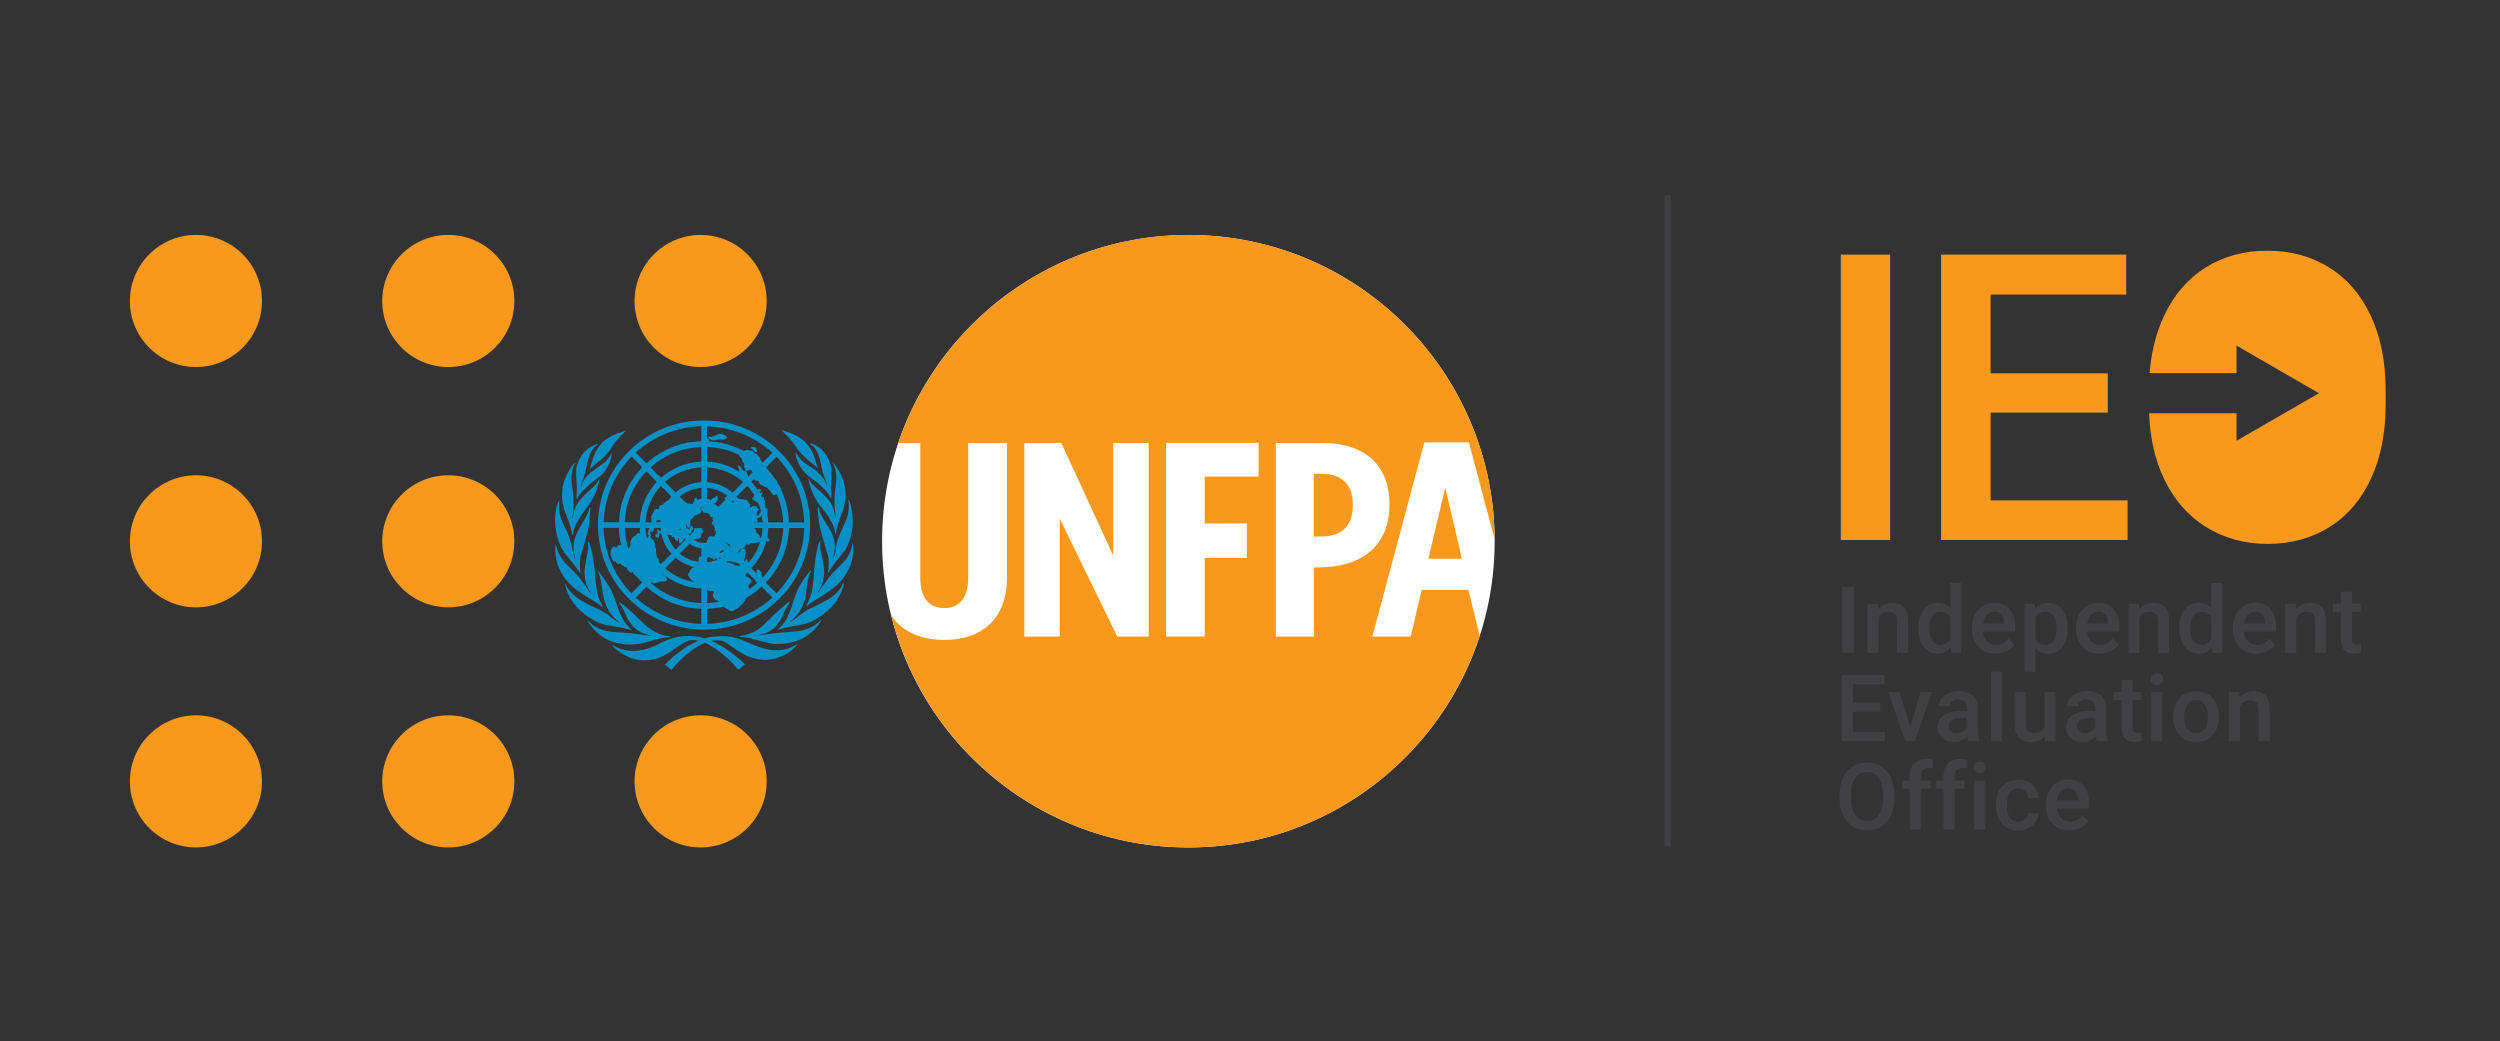 <?xml version="1.0" encoding="UTF-8"?>
<svg id="Layer_1" xmlns="http://www.w3.org/2000/svg" version="1.1" viewBox="0 0 396.08 165">
  <rect x="0" y="0" width="396.08" height="165" fill="#333333" stroke="none"/>
  <!-- Generator: Adobe Illustrator 29.0.1, SVG Export Plug-In . SVG Version: 2.1.0 Build 192)  -->
  <defs>
    <style>
      .st0 {
        fill: #fff;
      }

      .st1 {
        fill: #0590c7;
      }

      .st2 {
        fill: #f8991d;
      }

      .st3 {
        fill: none;
        stroke: #414042;
        stroke-miterlimit: 10;
      }

      .st4 {
        fill: #414042;
      }
    </style>
  </defs>
  <g>
    <g>
      <path class="st1" d="M114.64,87.19c-.19-.1-.34.07-.34.07l-.27.21s-.08.11-.01.17c.06.06.21-.07.21-.07l.26-.16.18-.08s.17-.06-.02-.14ZM121.72,83.65c0,.47-.07.93-.16,1.39.07.15.36.35.39.52.02.17-.28.39-.38.23-.05-.07-.1-.11-.14-.13-.43,1.65-1.26,3.15-2.4,4.36l.82.82c.03-.08.03-.16.03-.24-.05-.29.04-.37.1-.37s.43,0,.54.36c.04.12.06-.01.13.22-.04.12.04.36.04.36,0,0,.05.09.08.21.02.06,0,.13-.03.24,1.99-2.11,3.24-4.89,3.35-7.96h-2.37ZM118.68,93.37c.48-.33.93-.68,1.36-1.07l-.07-.07c-.09.02-.18,0-.22-.04-.05-.07-.08-.16-.11-.28l-1.24-1.23c-.11.14-.26.26-.26.26v.31c.77.37.95.7.95.86-.02.17-.56.63-.56.77,0,.15.21.26.2.41,0,.04-.02.07-.03.09ZM112.02,93.42v2.13c.65-.02,1.27-.1,1.88-.21-.35-.29-.49-.29-.58-.33-.12-.08-.24-.29-.37-.63-.13-.34.24-.36.15-.61-.09-.25-.86-.16-.86-.16,0,0,.11.14-.22-.19ZM111.11,93.24c-2.38-.11-4.55-1-6.23-2.44.08.1.18.19.29.27.47.41.53.66.5.87-.03.23-1.08.2-1.08.2h-.02c-.36.19-.91.3-1.13.26-.13-.03-.19-.11-.27-.18l-.1.1c2.13,1.93,4.94,3.12,8.04,3.22v-2.31ZM101.43,84.52c-.04-.29-.07-.57-.08-.87h-2.36c.05,1.15.24,2.27.59,3.32,0,0,.01,0,.02-.01.09-.05.02-.1.05-.23.04-.12.16.02.2-.08.04-.09-.04-.13-.04-.22s.12-.12.13-.2c.02-.08-.05.06-.08-.14-.02-.2.1-.42.1-.45,0-.02.08-.19.19-.4.1-.22.5-.33.63-.47.03-.03.11-.28.36-.32.11,0,.21.02.29.08ZM101.35,82.74c.1-2.47,1.12-4.71,2.71-6.4l-1.65-1.66c-2.04,2.11-3.32,4.94-3.43,8.06h2.36ZM104.71,75.71c1.71-1.52,3.94-2.47,6.4-2.57v-2.32c-3.11.1-5.92,1.31-8.05,3.23l1.65,1.66ZM112.02,73.13c1.91.09,3.67.69,5.17,1.67-.08-.12-.14-.27-.16-.31-.05-.08.12-.14.12-.14-.27-.37-.33-.53-.23-.61.09-.08.36.14.5.37.14.24.33.47.45.48.12.02.37.01.43.24.06.22.14.27.21.58.01.05.02.09.04.14l.69-.69c-.07-.15-.17-.32-.38-.43l-.5.17s-.18.08-.24-.03c-.06-.12-.06-.36-.06-.36,0,0-.2-.12-.2-.22s.11-.43.03-.54c-.07-.12-.22-.22-.22-.22,0,0-.08-.4-.16-.59-.07-.17-.48-.52-.48-.52,0,0,0-.04,0-.08-1.53-.74-3.22-1.17-5.01-1.24v2.32ZM119.08,76.41c.06.08.12.14.19.21.17.21.36.42.51.65.08.11.17.23.25.35.07-.02.15-.11.23-.14.16-.1.24,0,.29.2.06.19-.29.17-.18.36.04.06.32-.01.36,0,.03.03.08.16-.03.27-.08.08-.15.11-.16.19.04.07.07.12.1.18.13.06.36-.06.36.15,0,.24.19.41.22.62.01.14-.04.22-.11.33.1.25.18.51.24.78.07-.05.15-.07.23-.06v.04s.03.24.01.34c-.01.08-.04.27-.05.4.01.13.04.24.05.37.04.15.07.33.1.51h-.02c.02.2.03.39.03.6h2.37c-.07-1.58-.4-3.06-1-4.43-.04,0-.08-.01-.13-.01,0,0-.19.14-.34.14-.14,0-.22-.2-.22-.2,0,0-.66-.88-.77-.95,0,0-.11-.12-.38-.15-.27-.03-.23-.15-.23-.15,0,0-.31-.14-.55-.23l-.2-.38s.02-.13-.02-.19c-.03-.04-.48-.06-.48-.06,0,0-.2-.11-.31-.21l-.39.4s.01.06,0,.09ZM128.34,83.19c0,9.15-7.52,16.56-16.79,16.56s-16.81-7.41-16.81-16.56,7.53-16.58,16.81-16.58,16.79,7.42,16.79,16.58ZM111.58,80.38h-.03c-.21,0-.42.02-.61.07.05.03.1.05.07.14-.05.13.11.49.11.49-.23.42-1.05.56-1.05.56-.14.11-.08.28-.25.38-.18.11-.25.17-.35.31-.08.13-.06.25-.11.4-.05.16.07.24.03.35-.04.09-.09.43-.16.53-.07.09-.21-.04-.29-.07-.09-.02-.14-.48-.19-.54-.01-.02-.02-.02-.04,0,0,.06,0,.13,0,.2,0,.2.02.39.06.57.12-.04.1-.08.13-.08.28-.02.1.18.22.18.14,0,.22-.05.23-.31,0-.26.24-.28.32-.26.08,0,0,.19.04.25.04.04.13,0,.13.16s-.29.34-.34.58c-.04.24-.11.29-.21.31-.15.03-.11-.27-.2-.14-.06.1.19.4.19.4.16-.14.22-.25.27-.36.06-.12.17-.11.3-.18.13-.08.14-.47.13-.55-.02-.1.14-.07.77-.1.65-.04.59.17.55.33-.04.19.09-.03.09.16s-.24.37-.31.54c-.05.17.1.19.02.26-.07.08-.12.18-.12.18-.33.39-.36.15-.56.23-.21.09-.44.06-.44.06-.05,0-.08.02-.13.04.47.35,1.06.55,1.7.55.14,0,.28-.01.42-.03.07-.32.18-.85.43-.98.27-.16.56.07.7,0,.14-.06.19-.2.22-.29.04-.09.13-.35.07-.52-.07-.18-.2-.11-.23-.23-.04-.13.23-.13.09-.3-.22-.28-.17-.47-.24-.54-.08-.06-.14.02-.22-.11-.09-.12.04-.2.06-.33,0-.14.22-.16.19-.27-.02-.11-.14-.02-.17-.16-.02-.13.09-.35.09-.35,0,0-.33.01-.37-.1-.03-.13-.24-.41-.48-.53-.24-.11-.61-.03-.61-.03-.06-.19-.33-.38-.33-.38-.22-.29-.09-.25.03-.39.12-.12.35.02.39-.02.01-.02,0-.04,0-.05ZM121.33,74.07c.53.55,1.01,1.16,1.44,1.79.12.11.32.31.37.46.01.07.01.11.03.15.04.06.08.13.11.2,0,0,.04.03.04.05.19.2.24.3.35.54.05.12.07.22.08.33.74,1.58,1.18,3.32,1.24,5.16h2.42c-.11-4.02-1.76-7.66-4.38-10.37l-1.7,1.7ZM112.36,69.92c1.98.13,3.84.67,5.5,1.54l.47-.2s-.15-.03.07.02c.23.04.15.02.42.11.27.08.28,0,.4.04.11.04.14.23.27.34.14.1.1.01.28.1.18.09.4.36.47.48.06.12.17-.06.27.56,0,0,.21.22.33.37l1.53-1.54c-2.72-2.51-6.35-4.07-10.36-4.2v1.95s.07-.02.11.02c.17.1.24.09.23.27,0,.04,0,.1,0,.15ZM102.42,73.41c2.3-2.1,5.34-3.4,8.69-3.51v-2.37c-4.01.1-7.65,1.67-10.39,4.18l1.7,1.7ZM98.07,82.74c.11-3.37,1.5-6.42,3.69-8.71l-1.7-1.7c-2.64,2.72-4.3,6.37-4.41,10.4h2.42ZM101.77,92.34c-.28-.31-.56-.61-.82-.94-.24-.09-.23-.15-.47-.35-.27-.22-.12-.43-.22-.49-.06-.01-.06.11-.08.13-.03.04-.16.06-.31,0-.15-.05-.31-.27-.31-.27-.26-.2-.23-.44-.27-.52-.05-.07-.22,0-.31-.03-.09-.03-.09-.17-.19-.23-.08-.05-.23-.01-.23-.01-.06-.1-.3-.45-.35-.47,0,0,0,.24-.2.24-.22,0-.49-.45-.58-.5-.08-.05-.13.1-.27.02-.12-.1-.25-.54-.26-.62-.01-.08-.1-.19-.15-.32-.05-.13.02-.79.05-.88.07-.16.13.01.18-.25.05-.25.2-.24.31-.25.11-.01.16.03.21.12.05.09.21.02.29-.03.08-.04,0-.14,0-.21,0-.07.18-.04.3-.1.12-.07.3-.1.33,0l.02.04c-.23-.9-.37-1.83-.4-2.79h-2.42c.11,4.03,1.78,7.67,4.42,10.38l1.69-1.69ZM111.11,96.46c-3.35-.1-6.38-1.4-8.68-3.49l-1.7,1.7c2.73,2.5,6.37,4.07,10.38,4.17v-2.38ZM120.67,92.95c-.74.69-1.56,1.28-2.45,1.78-.01.03-.02.05-.03.07-.17.47-.54.85-.63,1.01-.09.15-.14.05-.33.2-.2.15-.08.28-.3.36-.23.08-.38.15-.38.15,0,0-.66.69-1.32-.04-.12-.09-.33-.12-.47-.27l-.09-.1c-.86.2-1.74.31-2.65.35v2.38c4.01-.12,7.63-1.69,10.36-4.19l-1.7-1.7ZM125,83.65c-.11,3.35-1.5,6.39-3.67,8.67l1.7,1.68c2.62-2.7,4.28-6.34,4.39-10.35h-2.42ZM119.44,82.74h1.38c-.02-.38-.05-.75-.13-1.12-.06.11-.1.2-.2.31-.14.16-.3.06-.45.15-.16.07-.04.22-.06.32-.03.1.13.07.07.21-.06.16-.22.06-.31.06-.06,0-.18-.08-.29.07ZM116.71,78.68c.12.13.23.27.34.39.03-.03.1-.04.28-.01.28.05.7.12.91.14.26.04.35.53.5.59.15.06.12.12.13.26.02.15-.12.1-.09.2.02.11.11.21.22.11.1-.11.28-.25.56-.21.45.08.3.35.48.39.18.06.11.1.18.17.06.08-.02.19-.13.22-.1.04-.1.12-.1.19s-.1.18-.11.25c-.02.06-.1.28,0,.28s.17.08.25-.02c.07-.1.43-.45.42-.64v-.05c-.09-.37-.21-.73-.35-1.09-.05-.09-.09-.16-.14-.2-.16-.13-.75-.42-.86-.58-.1-.15.03-.19.14-.29.08-.08.16-.25.13-.42-.05-.08-.11-.16-.17-.25-.11-.15-.32-.42-.56-.75-.11-.14-.22-.25-.34-.39l-1.68,1.68ZM112.02,76.39c1.55.1,2.96.71,4.05,1.66l1.67-1.67c-1.53-1.36-3.52-2.23-5.72-2.34v2.35ZM107.04,78.02c1.1-.94,2.52-1.54,4.07-1.63v-2.35c-2.21.1-4.21.96-5.75,2.31l1.68,1.67ZM105.89,79.26c.16-.21.32-.41.49-.59l-1.67-1.68c-1.43,1.53-2.34,3.54-2.44,5.76h1.02s-.13-.2-.1-.31c.03-.11-.06-.52-.04-.6.03-.06.12-.14.18-.21.04-.08,0-.2.03-.25.03-.06.13-.17.21-.27.07-.08.05-.33.27-.42.22-.11.27.01.41-.01.16-.02.14-.23.14-.23,0,0-.05-.07.04-.22.09-.15.64-.29.64-.29,0,0-.02-.14.33-.41.22-.17.39-.25.48-.28ZM104.66,82.74c0-.1,0-.2.02-.3-.08-.04-.18-.06-.27-.06-.24,0-.47.14-.45.36h.7ZM103.03,83.65h-.77c.02.58.11,1.13.24,1.68.13-.06.12-.13.12-.22.01-.09.14-.07.17-.15.04-.08.03-.08-.01-.12-.03-.04-.16-.13-.19-.27-.02-.14.07-.26.13-.41.06-.16,0-.21.07-.35.08-.13.03,0,.24-.16ZM106.39,87.73c-.79-.87-1.36-1.95-1.61-3.12-.02,0-.03-.02-.04-.05-.1-.17-.26-.12-.26-.12,0,0-.07.51-.07.54,0,.02-.04.28-.16.27-.11-.02-.16-.14-.16-.14,0,0-.18.01-.2-.06-.03-.07-.19-.22-.02-.36.16-.15.14.14.26-.02.11-.15-.14-.79.05-.82.13-.01.33.3.37.31.03,0,.09-.02.15-.05,0-.16-.04-.31-.04-.47h-1.03c-.04.11-.02.49-.12.55-.1.06-.47-.07-.52.17-.06.35.13.2.13.44s-.11.09-.04.32c.08.24.45.31.51.58.07.28.17.4.2.47.03.06-.16.2-.04.39.11.19.23.51.2.62-.03.1-.03.41.09.9.12.5.12.17.29.5.09.16.11.34.1.49.08.12.19.22.28.31l1.68-1.66ZM109.98,89.83c-1.1-.25-2.11-.76-2.93-1.47l-1.67,1.68c1.28,1.12,2.88,1.9,4.65,2.18-.27-.16-.47-.26-.48-.27-.03-.07-.1-.22-.36-.53-.25-.31-.2-.53-.2-.53.17-.06.23-.16.23-.16,0,0,.11-.47.34-.66.11-.08.26-.16.43-.23ZM115.34,88.87c-.1.06-.2.14-.31.19.01,0,.02,0,.03.01.19.06.91.15,1.12.33.2.19.59.24.59.24.27-.03.43-.04.55-.05l-.3-.3c-.19-.05-.36-.14-.39-.15-.31-.14-.24.07-.51-.08-.2-.11-.58-.16-.79-.19ZM120.58,85.27c.12-.52.2-1.06.23-1.61h-1.4c.1.1.21.16.27.23.14.14.09.31.12.45.02.14.15.13.38.34.24.23.2.42.31.55.03.04.06.05.1.05ZM117.01,87.34c-.06.08-.11.14-.16.2,0,0,.03-.02.04-.03.14-.08.22.07.32-.07.08-.14.08-.25.16-.38.08-.13.32-.14.48-.13.15,0,.14-.05.23.22.08.27.06.51.06.51.08.06-.13.27-.15.72-.02.24-.13.08-.12.39l-.04.04.17.16s.04-.05.05-.11c.1-.23.25-.35.32-.23.06.07.11.32.17.57.85-.94,1.49-2.07,1.88-3.31l-.07.02c-.09,0-.4.08-.7.12-.28.04-.55.03-.55.03,0,0-.16-.14-.22-.05-.07.1-.12.38-.37.31-.23-.05-.11-.31-.19-.33-.08-.03.01.1-.08.25-.09.13-.34.49-.37.56-.04.08-.53.1-.6.22-.05.09-.14.25-.26.33ZM115,85.99l.67.67c.03-.13-.09-.4-.09-.4l-.31-.15-.12-.08.07-.14-.08-.03-.14.13ZM114.59,88.26c.1-.05.2-.12.3-.18-.1-.01-.22.02-.26.12-.01.02-.02.05-.04.06ZM107.69,87.71c.83.7,1.86,1.16,2.99,1.31.01.04.01.08.02.12,0,0,.07.06.18.07.13.02.31,0,.45-.15.16-.16.13-.05.24-.07,0,0,.11-.18.22-.33.11-.06.16-.22.21-.23v.63c.81-.06,1.58-.27,2.25-.62-.13-.01-.29-.21-.34-.22-.08-.02.06.23.08.3.01.07-.36.18-.39.14-.12-.2-.3-.23-.31-.19-.03.32-.16.24-.16.24-.32-.46-.42-.16-.57-.33-.15-.17-.23-.1-.23-.1-.12-.01-.21.11-.32.15-.05.02-.11.17-.22.23-.11.15-.22.33-.22.33-.12.03-.08-.09-.24.07-.14.15-.32.17-.45.15-.11-.01-.18-.07-.18-.07,0-.05,0-.08-.02-.12,0-.1-.01-.17,0-.23,0-.44.08-.56.1-.59.05-.08.2-.04.34-.04v-.54l-.02-.08s0-.07.02-.08v-.59c-.7-.08-1.33-.34-1.85-.73l-1.57,1.57ZM107.86,83.91c-.01-.06-.03-.11-.03-.17-.07.07-.29.04-.25.15,0,.04.12.04.29.03ZM105.74,84.67c.24.9.69,1.73,1.3,2.41l1.57-1.57c-.07-.08-.13-.17-.19-.25,0,0,0,0,0,0-.14.07-.04.25-.12.32-.07.06-.15.16-.2.26-.04.1-.29.34-.43.22-.11-.13-.03-.72-.2-.73-.08-.01-.04.05,0,.27.04.24-.12.13-.19.09-.08-.05-.14-.09-.32-.25-.19-.17-.05-.28-.05-.28,0,0-.16-.13-.22-.12-.05.01-.02.12-.16.07-.13-.06-.13-.29-.13-.29,0,0-.13,0-.46-.09-.07-.03-.14-.04-.21-.06ZM111.11,77.3c-1.31.1-2.49.59-3.43,1.37l.9.91c.16.02.14.15.31.2.18.06.16-.03.3-.05.14,0,.06.08.11.16.05.07.16-.05.16-.05.15-.09.11.06.28-.02.19-.07.08-.18.17-.3.08-.11.07-.18.07-.3s.16-.26.23-.35c.07-.08.14-.08.21.02.07.11-.08.16-.04.25.03.06.3-.03.74-.1v-1.74ZM115.27,78.58c-.9-.72-2.03-1.18-3.26-1.28v1.73c.36.06.63.18.63.18,0,0,.06-.02.06-.02.2-.38.48-.32.55-.38.07-.06.05-.13.16-.23.1-.11.27.02.29.12.04.08.04.47-.18.8-.12.17-.29.25-.45.31.28.13.54.28.77.46l.17-.17s.03-.09.03-.09c0,0,.07-.04.18-.12l.75-.75s-.04-.01-.07-.03c-.09-.07-.32-.1.13-.39.09-.06.17-.1.24-.13ZM116.22,79.5c-.04-.06-.09-.12-.15-.17l-.17.16c.09.11.25.28.21.2-.05-.07.05-.05.11-.19ZM119.05,70.79c.11-.09.14.03.26.06.12.03.12-.08.3,0,.18.08.23.21.24.33.03.12.1.23.13.31.02.1-.2.22-.33.14-.13-.07-.28-.32-.28-.32l-.36-.27s-.05-.16.06-.25ZM112.25,69.28s.09-.13.18-.1c.08.04.3.04.3.04l.53-.2.43-.18.16-.09s.61-.11,1.19.36c.07.06.12.1.16.13l-.16-.17s.46.4.16.17l-.06.15s-.37.23-.51.26c-.14.03-.37-.03-.37-.03l-.31-.04-.68.18s-.43.04-.67-.14c-.24-.18-.33-.23-.33-.23l-.02-.12ZM119.27,76.62c.09.1.36.45.48.57.02.03.04.07.04.08-.16-.22-.34-.44-.51-.65Z"/>
      <path class="st1" d="M120.18,100.69c.09.02,1.31-.24,3.2-.43,1.9-.2,2.66-.12,4.02-.47,1.51-.39,2.28-1.18,2.68-1.62,0,0,.1-.05.06.06-.02.08-.96,1.89-3.15,2.98-2.19,1.09-4.51.83-5.08.71-.57-.12-1.4-.37-2.24-.6-.86-.23-1.95-.45-2.48-.42,0,0-.07-.11.11-.15.28-.04,1.35-.27,2.03-.58,1.19-.53,2.19-1.72,2.98-2.46.79-.74,2.1-2.07,2.86-2.41,0,0,.07,0,0,.08-.06.08-.62.86-.93,1.6-.29.74-.68,1.52-1.23,2.15-.57.62-1.34,1.18-2.85,1.51,0,0-.1.06,0,.06ZM133.69,92.41s-.25,2.25-2.42,4.21c-1.63,1.49-3.01,2.04-3.79,2.24-.74.18-1.59.27-2.29.42-.7.13-1.75.41-1.95.51,0,0-.08.03-.04-.04.05-.07.32-.18,1.09-1.19.76-1.03,1.42-3.34,1.42-3.34,0,0,.38-1.19.78-2.02.4-.81,1.66-2.6,1.9-2.79,0,0,.12-.07.11.02-.01.08-.3.56-.46,1.34-.29,1.29-.35,2.64-.51,3.15-.16.52-.44,1.47-1.08,2.26-.73.89-.73.79-1.3,1.31-.12.07.02.06.02.06,0,0,.58-.34,1.01-.66.42-.33.9-.75,1.7-1.24.81-.48,1.66-.7,3.24-1.63,1.58-.92,2.16-1.95,2.47-2.63,0,0,.08-.15.09,0ZM129.99,85.69s-.1.71-.03,1.22c.08.52.64,2.63.62,3.78-.03,1.14-.31,2.14-1.02,3.16l.05.03s1.21-1.7,1.78-2.45c.58-.74,1.79-1.86,2.37-2.51.6-.66,1.1-1.6,1.32-2.89h.04s.32,1.93-.48,3.76c-.8,1.83-1.65,2.5-2.22,3.04-.58.55-2.29,1.69-3.14,2.17-.84.49-1.48,1.02-1.48,1.02,0,0-.07-.02-.07-.05,0-.04.65-1.25.84-1.99.17-.75.32-1.98.37-2.92.05-.94.34-4.33.97-5.38h.08ZM129.69,80.4c-.02-.07-.12-.15-.13,0-.01.15-.01,1.66.44,3.53.31,1.23,1.09,3.82,1.19,4.19.17.61.14,2-.02,2.51,0,0,.02.14.09.06.07-.08.82-1.35,1.25-1.82.43-.48,1.47-1.75,1.76-2.43.28-.66.93-2.12.83-4.22-.08-1.89-.63-3.01-.63-3.01,0,0-.08-.05-.06.02.02.07.13.92.02,1.69-.11.77-.28,1.27-.72,2.22-.44.94-.87,2.03-1,2.4-.12.38-.27,1.24-.35,1.86-.09.61-.36,1.07-.36,1.07l-.06-.05s.25-.5.32-1.59c.06-1.12-.4-2.28-.71-2.82-.51-.87-1.82-2.76-1.86-3.61ZM131.92,73.2c-.08-.09-.04.04-.04.04,0,0,.64.92.62,2.5-.03,1.58-.25,1.66-.29,3.07-.03,1.4.17,3.12.17,3.12h-.08s-.04-.89-.5-1.92c-.54-1.17-2.77-2.96-2.77-2.96,0,0-.76-.72-.84-1.13-.07-.09-.11-.02-.11-.02,0,0,.18,1.14.81,2.54.63,1.41,2.07,2.81,2.5,3.65.42.82.67.92.98,2.5l.07.02s.01-.69.51-2.15c.5-1.47.61-1.33.87-2.66.27-1.35.07-2.7-.01-2.98-.08-.28-.57-2.19-1.91-3.62ZM131.64,78.91s-.27-.59-.82-1.18c-.28-.29-.74-.79-1.33-1.27-.59-.47-1.27-.89-1.68-1.28-.86-.8-1.79-2.26-1.77-3.57,0,0,.42.79.98,1.34.56.55,1.94,1.32,2.51,1.84.57.52,1.17,1.2,1.42,2.03h.11s-.62-1.61-.76-2.2c-.15-.6-.28-1.59-.63-2.56-.34-.92-.77-1.38-1.38-1.78-.03,0,.05-.05.05-.05,0,0,2.37.36,3.27,3.48.26.91-.01,3,.04,3.83.06.83.08,1.36.08,1.36h-.08ZM123.67,68.05s.73.25,1.55.56c.82.31,1.74.77,2.41,1.5,1.11,1.2,1.39,2.3,1.65,3.2.08.32.29.79.33.79.04-.01-.03.07-.03.07,0,0-2.08-1.65-2.69-2.35-.6-.69-1.35-1.95-1.89-2.48-.55-.54-1.32-1.3-1.32-1.3ZM96.99,102.26s2.02,2.35,5.08,2.36c2.4.01,4.07-1.32,4.07-1.32,0,0,1.76-1.25,2.66-1.7.75-.38,1.88-.08,1.88-.08,0,0-1.25.47-2.46,1.34-1.24.9-1.66,1.19-2.86,2.42l1.03.87s.75-1.05,2.18-2.29c1.42-1.23,2.25-1.67,3.13-2.04,0,0,2.89,1.3,5.26,4.3l1.05-.88s-2.38-2.44-5.31-3.7c0,0,.28-.17,1.53-.05.55.06,1.06.49,1.67.92.61.42,1.77,1.23,2.57,1.56.8.33,1.86.55,2.73.58.87.02,3.35-.33,5.13-2.43,0,0,0-.06-.07-.03-1.1.55-1.68.97-3.51.94-.98-.03-2.2-.32-3.78-1.03-1.58-.71-2.62-1.18-4.46-1.21-1.83,0-2.7.31-2.87.37,0,0-.84-.38-2.5-.4-1.66-.01-3.14.47-4.08.93-.93.45-2.72,1.45-4.77,1.44-1.96-.01-3.19-.93-3.23-.94-.04,0-.07.06-.07.06ZM103.15,100.78c-.1.02-1.34-.25-3.23-.45-1.9-.21-2.73-.09-4.12-.44-1.5-.38-2.25-1.14-2.64-1.58,0,0-.1-.04-.07.05.03.09.98,1.88,3.16,2.97,2.18,1.09,4.63.76,5.19.64.57-.11,1.39-.36,2.24-.6.84-.23,1.95-.45,2.48-.43,0,0,.07-.1-.11-.13-.27-.04-1.02-.07-2.03-.59-1.66-.85-2.25-1.67-3.05-2.42-.79-.75-2.14-2.05-2.9-2.39,0,0-.06,0,0,.09.07.08.62.83.93,1.57.29.75.68,1.49,1.25,2.12.56.63,1.4,1.18,2.9,1.51,0,0,.1.06,0,.07ZM89.52,92.55s.3,2.26,2.46,4.22c1.64,1.48,3.14,2.05,3.93,2.22.75.16,1.58.26,2.28.39.7.14,1.68.38,1.88.48,0,0,.07.03.03-.04-.05-.07-.32-.19-1.09-1.21-.76-1.01-1.46-3.33-1.46-3.33,0,0-.31-.93-.7-1.75-.4-.81-1.79-2.81-2.03-2.99,0,0-.11-.08-.1,0,0,.08.28.52.45,1.32.16.78.4,2.64.57,3.16.16.51.45,1.52,1.09,2.3.73.9.73.78,1.29,1.31.12.06-.02.04-.02.04,0,0-.64-.35-1.05-.69-.43-.31-.59-.53-1.4-1.01-.8-.48-1.92-.86-3.49-1.79-1.58-.92-2.24-1.94-2.56-2.63,0,0-.08-.14-.08,0ZM93.12,85.85s.12.73.05,1.24c-.07.52-.59,2.61-.55,3.74.03,1.14.33,2.14,1.05,3.17l-.06.03s-1.2-1.69-1.78-2.44c-.57-.74-1.82-1.83-2.38-2.52-.55-.69-1.18-1.56-1.38-2.84h-.05s-.27,1.9.53,3.73c.81,1.82,1.67,2.51,2.24,3.04.58.54,2.31,1.67,3.15,2.14.86.49,1.5,1.03,1.5,1.03,0,0,.07-.02.07-.05,0-.03-.66-1.25-.84-2-.18-.73-.33-1.97-.38-2.91-.05-.94-.42-4.35-1.05-5.41l-.1.02ZM93.4,80.47c.03-.07.12-.15.13,0,0,.16-.1,2.32-.39,3.55-.27,1.23-1.09,3.81-1.18,4.17-.08.37-.13,2,0,2.52,0,0,0,.15-.08.05-.08-.08-.86-1.3-1.29-1.77-.43-.48-1.49-1.77-1.77-2.45-.3-.68-1-2.51-.86-4.6.14-2.08.62-2.6.62-2.6,0,0,.08-.04.06.03-.02.08-.14.89-.03,1.65.11.76.36,1.56.85,2.45.5.91.79,1.85.91,2.23.13.36.31,1.15.4,1.76.1.62.35,1.07.35,1.07l.05-.02s-.27-.49-.29-1.61c-.03-1.12.24-1.94.71-2.81.47-.9,1.75-2.8,1.79-3.63ZM91.05,73.35c.07-.08.12.01.12.01,0,0-.66.79-.63,2.38.03,1.6.29,1.86.33,3.27.03,1.4-.17,3.09-.17,3.09h.08s-.02-.9.55-2.06c.57-1.16,2.77-2.96,2.77-2.96,0,0,.67-.69.74-1.08.06-.1.11.02.11.02,0,0-.11,1.03-.75,2.43-.63,1.41-1.96,2.79-2.38,3.61-.43.82-.79,1.12-1.1,2.7h-.08s-.04-.73-.55-2.18c-.49-1.46-.63-1.25-.89-2.59-.27-1.33-.06-2.87.02-3.14.08-.28.47-2.06,1.82-3.5ZM91.42,79.05s.27-.59.82-1.17c.27-.29.74-.79,1.32-1.27.59-.47,1.27-.95,1.7-1.34.86-.79,1.66-2.25,1.64-3.55,0,0-.32.77-.88,1.32-.56.56-1.95,1.36-2.51,1.88-.57.52-1.2,1.24-1.44,2.07h-.05s.58-1.65.73-2.25c.14-.6.28-1.59.63-2.56.35-.92.72-1.35,1.33-1.76.01,0,0-.07,0-.07,0,0-2.42.36-3.33,3.49-.27.91.07,3.03.01,3.86-.06.82-.06,1.34-.06,1.34h.08ZM99.19,68.19s-.56.19-1.39.49c-.8.31-1.79.8-2.45,1.52-1.11,1.21-1.39,2.34-1.66,3.25-.14.5-.27.85-.27.85,0,0,2.08-1.65,2.7-2.34.6-.69,1.32-2.01,1.87-2.53.54-.53,1.21-1.24,1.21-1.24Z"/>
    </g>
    <path class="st2" d="M81.49,85.76c0,5.79-4.68,10.46-10.46,10.46s-10.47-4.68-10.47-10.46,4.69-10.46,10.47-10.46,10.46,4.68,10.46,10.46Z"/>
    <path class="st2" d="M81.49,123.8c0,5.78-4.68,10.46-10.46,10.46s-10.47-4.68-10.47-10.46,4.69-10.47,10.47-10.47,10.46,4.69,10.46,10.47Z"/>
    <path class="st2" d="M81.49,47.69c0,5.78-4.68,10.46-10.46,10.46s-10.47-4.68-10.47-10.46,4.69-10.47,10.47-10.47,10.46,4.69,10.46,10.47Z"/>
    <path class="st2" d="M41.51,85.76c0,5.79-4.68,10.46-10.46,10.46s-10.47-4.68-10.47-10.46,4.7-10.46,10.47-10.46,10.46,4.68,10.46,10.46Z"/>
    <path class="st2" d="M41.51,123.8c0,5.78-4.68,10.46-10.46,10.46s-10.47-4.68-10.47-10.46,4.7-10.47,10.47-10.47,10.46,4.69,10.46,10.47Z"/>
    <path class="st2" d="M41.51,47.69c0,5.78-4.68,10.46-10.46,10.46s-10.47-4.68-10.47-10.46,4.7-10.47,10.47-10.47,10.46,4.69,10.46,10.47Z"/>
    <path class="st2" d="M121.47,123.8c0,5.78-4.68,10.46-10.47,10.46s-10.46-4.68-10.46-10.46,4.68-10.47,10.46-10.47,10.47,4.69,10.47,10.47Z"/>
    <path class="st2" d="M121.47,47.69c0,5.78-4.68,10.46-10.47,10.46s-10.46-4.68-10.46-10.46,4.68-10.47,10.46-10.47,10.47,4.69,10.47,10.47Z"/>
    <g>
      <path class="st0" d="M236.8,85.77c0,26.78-21.73,48.49-48.52,48.49s-48.53-21.71-48.53-48.49,21.72-48.54,48.53-48.54,48.52,21.75,48.52,48.54Z"/>
      <g>
        <path class="st2" d="M232.64,93.44h-7.39l-1.76,7.42h-6.07l8.24-30.77h7.06l4.08,15.36c-.17-26.65-21.83-48.23-48.51-48.23-21.36,0-39.48,13.8-45.98,32.95h3.49v21.37c0,3.15,1.37,4.8,3.8,4.8s3.79-1.65,3.79-4.8v-21.37h6.14v21.32c0,6.78-4.16,9.89-9.93,9.89-3.68,0-6.72-1.27-8.42-3.95,5.23,21.15,24.33,36.83,47.12,36.83,21.55,0,39.81-14.05,46.13-33.49l-1.79-7.33ZM181.99,100.86h-4.97l-9.12-18.69v18.69h-5.62v-30.69h5.86l8.23,17.85v-17.85h5.62v30.69ZM199.41,75.51h-8.55v7.43l6.68-.02v5.47h-6.68v12.46h-6.11v-30.69h14.66v5.33ZM208.19,89.89v10.97h-6.05v-30.69h7.3c6.5,0,10.7,3.27,10.7,9.74s-4.24,9.89-11.02,9.98h-.93Z"/>
        <path class="st2" d="M209.24,85h-1.09v-9.94h1.17c3.27,0,5.01,1.66,5.01,4.93,0,3.43-1.78,5.01-5.09,5.01Z"/>
        <path class="st2" d="M226.31,88.52l2.66-11.27,2.64,11.27h-5.3Z"/>
      </g>
    </g>
  </g>
  <line class="st3" x1="264.21" y1="30.92" x2="264.21" y2="134.08"/>
  <g>
    <path class="st4" d="M293.7,103.43h-1.81v-10.47h1.81v10.47Z"/>
    <path class="st4" d="M297.53,95.65l.05.9c.58-.69,1.33-1.04,2.26-1.04,1.62,0,2.45.93,2.47,2.78v5.14h-1.75v-5.04c0-.49-.11-.86-.32-1.1-.21-.24-.56-.36-1.05-.36-.71,0-1.23.32-1.58.96v5.54h-1.75v-7.78h1.65Z"/>
    <path class="st4" d="M303.92,99.48c0-1.2.28-2.16.83-2.89.56-.73,1.3-1.09,2.24-1.09.82,0,1.49.29,2,.86v-3.98h1.75v11.04h-1.58l-.09-.8c-.52.63-1.22.95-2.09.95s-1.65-.37-2.21-1.1-.84-1.73-.84-2.99ZM305.67,99.63c0,.79.15,1.41.46,1.85.3.44.74.67,1.3.67.71,0,1.24-.32,1.57-.96v-3.32c-.32-.62-.84-.93-1.55-.93-.57,0-1,.22-1.31.67-.31.45-.46,1.12-.46,2.02Z"/>
    <path class="st4" d="M316.14,103.57c-1.11,0-2-.35-2.69-1.05-.69-.7-1.03-1.63-1.03-2.79v-.22c0-.78.15-1.47.45-2.08.3-.61.72-1.09,1.26-1.43.54-.34,1.15-.51,1.81-.51,1.06,0,1.88.34,2.46,1.01.58.68.87,1.63.87,2.87v.71h-5.08c.05.64.27,1.15.64,1.52.38.37.85.56,1.42.56.8,0,1.45-.32,1.96-.97l.94.9c-.31.47-.73.83-1.25,1.08-.52.26-1.1.38-1.75.38ZM315.93,96.9c-.48,0-.87.17-1.16.5s-.48.8-.56,1.4h3.33v-.13c-.04-.58-.19-1.03-.47-1.33-.27-.3-.65-.45-1.14-.45Z"/>
    <path class="st4" d="M327.57,99.62c0,1.2-.27,2.16-.82,2.88-.55.72-1.28,1.08-2.2,1.08-.85,0-1.54-.28-2.05-.84v3.69h-1.75v-10.77h1.61l.07.79c.51-.62,1.21-.93,2.09-.93.95,0,1.69.35,2.23,1.06.54.71.81,1.69.81,2.94v.11ZM325.83,99.46c0-.78-.16-1.39-.46-1.85-.31-.46-.75-.68-1.33-.68-.71,0-1.23.29-1.54.88v3.45c.32.6.83.91,1.55.91.56,0,.99-.22,1.3-.67.31-.45.47-1.13.47-2.04Z"/>
    <path class="st4" d="M332.63,103.57c-1.11,0-2-.35-2.69-1.05-.69-.7-1.03-1.63-1.03-2.79v-.22c0-.78.15-1.47.45-2.08.3-.61.72-1.09,1.26-1.43.54-.34,1.15-.51,1.81-.51,1.06,0,1.88.34,2.46,1.01.58.68.87,1.63.87,2.87v.71h-5.08c.05.64.27,1.15.64,1.52.38.37.85.56,1.42.56.8,0,1.45-.32,1.96-.97l.94.9c-.31.47-.73.83-1.25,1.08-.52.26-1.1.38-1.75.38ZM332.42,96.9c-.48,0-.87.17-1.16.5s-.48.8-.56,1.4h3.33v-.13c-.04-.58-.19-1.03-.47-1.33-.27-.3-.65-.45-1.14-.45Z"/>
    <path class="st4" d="M338.87,95.65l.05.9c.58-.69,1.33-1.04,2.26-1.04,1.62,0,2.45.93,2.47,2.78v5.14h-1.75v-5.04c0-.49-.11-.86-.32-1.1-.21-.24-.56-.36-1.05-.36-.71,0-1.23.32-1.58.96v5.54h-1.75v-7.78h1.65Z"/>
    <path class="st4" d="M345.26,99.48c0-1.2.28-2.16.83-2.89.56-.73,1.3-1.09,2.24-1.09.82,0,1.49.29,2,.86v-3.98h1.75v11.04h-1.58l-.09-.8c-.52.63-1.22.95-2.09.95s-1.65-.37-2.21-1.1-.84-1.73-.84-2.99ZM347.01,99.63c0,.79.15,1.41.46,1.85.3.44.74.67,1.3.67.71,0,1.24-.32,1.57-.96v-3.32c-.32-.62-.84-.93-1.55-.93-.57,0-1,.22-1.31.67-.31.45-.46,1.12-.46,2.02Z"/>
    <path class="st4" d="M357.47,103.57c-1.11,0-2-.35-2.69-1.05-.69-.7-1.03-1.63-1.03-2.79v-.22c0-.78.15-1.47.45-2.08.3-.61.72-1.09,1.26-1.43.54-.34,1.15-.51,1.81-.51,1.06,0,1.88.34,2.46,1.01.58.68.87,1.63.87,2.87v.71h-5.08c.05.64.27,1.15.64,1.52.38.37.85.56,1.42.56.8,0,1.45-.32,1.96-.97l.94.9c-.31.47-.73.83-1.25,1.08-.52.26-1.1.38-1.75.38ZM357.26,96.9c-.48,0-.87.17-1.16.5s-.48.8-.56,1.4h3.33v-.13c-.04-.58-.19-1.03-.47-1.33-.27-.3-.65-.45-1.14-.45Z"/>
    <path class="st4" d="M363.72,95.65l.05.9c.58-.69,1.33-1.04,2.26-1.04,1.62,0,2.45.93,2.47,2.78v5.14h-1.75v-5.04c0-.49-.11-.86-.32-1.1-.21-.24-.56-.36-1.05-.36-.71,0-1.23.32-1.58.96v5.54h-1.75v-7.78h1.65Z"/>
    <path class="st4" d="M372.63,93.75v1.89h1.37v1.29h-1.37v4.34c0,.3.06.51.18.64.12.13.33.2.63.2.2,0,.4-.02.61-.07v1.35c-.4.11-.78.17-1.15.17-1.34,0-2.01-.74-2.01-2.22v-4.41h-1.28v-1.29h1.28v-1.89h1.75Z"/>
    <path class="st4" d="M297.9,112.75h-4.3v3.22h5.03v1.45h-6.85v-10.47h6.79v1.47h-4.98v2.89h4.3v1.44Z"/>
    <path class="st4" d="M302.64,115.21l1.65-5.57h1.8l-2.7,7.78h-1.52l-2.72-7.78h1.81l1.67,5.57Z"/>
    <path class="st4" d="M311.87,117.43c-.08-.15-.14-.39-.2-.73-.56.58-1.24.87-2.04.87s-1.42-.22-1.91-.67c-.49-.45-.74-1-.74-1.65,0-.83.31-1.47.92-1.91s1.5-.67,2.64-.67h1.07v-.51c0-.4-.11-.72-.34-.97s-.57-.36-1.03-.36c-.4,0-.72.1-.98.3-.25.2-.38.45-.38.76h-1.75c0-.43.14-.83.42-1.2.28-.37.67-.66,1.15-.87.49-.21,1.03-.32,1.63-.32.91,0,1.64.23,2.18.69.54.46.82,1.1.83,1.93v3.51c0,.7.1,1.26.29,1.68v.12h-1.78ZM309.95,116.17c.35,0,.67-.08.97-.25s.53-.39.69-.68v-1.47h-.94c-.65,0-1.13.11-1.46.34-.33.22-.49.54-.49.96,0,.34.11.6.33.8.22.2.52.3.9.3Z"/>
    <path class="st4" d="M317.19,117.43h-1.75v-11.04h1.75v11.04Z"/>
    <path class="st4" d="M323.96,116.66c-.51.6-1.24.91-2.19.91-.84,0-1.48-.25-1.92-.74-.43-.49-.65-1.21-.65-2.14v-5.04h1.75v5.02c0,.99.41,1.48,1.23,1.48s1.42-.3,1.72-.91v-5.59h1.75v7.78h-1.65l-.04-.76Z"/>
    <path class="st4" d="M332.22,117.43c-.08-.15-.14-.39-.2-.73-.56.58-1.24.87-2.04.87s-1.42-.22-1.91-.67c-.49-.45-.74-1-.74-1.65,0-.83.31-1.47.92-1.91s1.5-.67,2.64-.67h1.07v-.51c0-.4-.11-.72-.34-.97s-.57-.36-1.03-.36c-.4,0-.72.1-.98.3-.25.2-.38.45-.38.76h-1.75c0-.43.14-.83.42-1.2.28-.37.67-.66,1.15-.87.49-.21,1.03-.32,1.63-.32.91,0,1.64.23,2.18.69.54.46.82,1.1.83,1.93v3.51c0,.7.1,1.26.29,1.68v.12h-1.78ZM330.3,116.17c.35,0,.67-.08.97-.25s.53-.39.69-.68v-1.47h-.94c-.65,0-1.13.11-1.46.34-.33.22-.49.54-.49.96,0,.34.11.6.33.8.22.2.52.3.9.3Z"/>
    <path class="st4" d="M337.88,107.75v1.89h1.37v1.29h-1.37v4.34c0,.3.06.51.18.64.12.13.33.2.63.2.2,0,.4-.02.61-.07v1.35c-.4.11-.78.17-1.15.17-1.34,0-2.01-.74-2.01-2.22v-4.41h-1.28v-1.29h1.28v-1.89h1.75Z"/>
    <path class="st4" d="M340.74,107.62c0-.27.09-.49.26-.67s.41-.27.73-.27.56.09.73.27c.17.18.26.4.26.67s-.09.48-.26.66c-.17.17-.42.26-.73.26s-.56-.09-.73-.26c-.17-.18-.26-.39-.26-.66ZM342.59,117.43h-1.75v-7.78h1.75v7.78Z"/>
    <path class="st4" d="M344.31,113.46c0-.76.15-1.45.45-2.06.3-.61.73-1.08,1.27-1.41s1.17-.49,1.88-.49c1.05,0,1.9.34,2.56,1.01s1.01,1.57,1.06,2.69v.41c0,.77-.14,1.45-.43,2.06-.29.6-.72,1.07-1.27,1.4-.55.33-1.18.5-1.9.5-1.1,0-1.98-.37-2.64-1.1-.66-.73-.99-1.71-.99-2.92v-.09ZM346.06,113.62c0,.8.17,1.43.5,1.88s.79.68,1.38.68,1.05-.23,1.38-.69.49-1.13.49-2.02c0-.79-.17-1.41-.51-1.87-.34-.46-.8-.69-1.38-.69s-1.02.23-1.36.68c-.34.45-.5,1.13-.5,2.03Z"/>
    <path class="st4" d="M354.8,109.65l.05.9c.58-.69,1.33-1.04,2.26-1.04,1.62,0,2.45.93,2.47,2.78v5.14h-1.75v-5.04c0-.49-.11-.86-.32-1.1-.21-.24-.56-.36-1.05-.36-.71,0-1.23.32-1.58.96v5.54h-1.75v-7.78h1.65Z"/>
    <path class="st4" d="M300.13,126.46c0,1.03-.18,1.93-.53,2.7-.35.77-.86,1.37-1.52,1.78-.66.41-1.42.62-2.28.62s-1.6-.21-2.27-.62c-.66-.42-1.18-1.01-1.54-1.77-.36-.77-.54-1.65-.55-2.65v-.59c0-1.02.18-1.92.54-2.7s.87-1.38,1.53-1.79c.66-.42,1.42-.62,2.27-.62s1.61.21,2.27.61c.66.41,1.17,1,1.53,1.77.36.77.54,1.66.55,2.69v.58ZM298.31,125.92c0-1.16-.22-2.05-.66-2.67-.44-.62-1.06-.93-1.87-.93s-1.4.31-1.84.92c-.44.62-.67,1.49-.68,2.61v.6c0,1.15.22,2.04.67,2.67.45.63,1.07.94,1.87.94s1.43-.31,1.86-.92c.43-.61.65-1.51.65-2.69v-.55Z"/>
    <path class="st4" d="M302.54,131.43v-6.49h-1.19v-1.29h1.19v-.71c0-.86.24-1.53.72-2s1.15-.71,2.01-.71c.31,0,.63.04.98.13l-.04,1.37c-.19-.04-.42-.06-.67-.06-.83,0-1.25.43-1.25,1.29v.69h1.58v1.29h-1.58v6.49h-1.75Z"/>
    <path class="st4" d="M307.91,131.43v-6.49h-1.19v-1.29h1.19v-.71c0-.86.24-1.53.72-2s1.15-.71,2.01-.71c.31,0,.63.04.98.13l-.04,1.37c-.19-.04-.42-.06-.67-.06-.83,0-1.25.43-1.25,1.29v.69h1.58v1.29h-1.58v6.49h-1.75Z"/>
    <path class="st4" d="M312.66,121.62c0-.27.09-.49.26-.67s.41-.27.73-.27.56.09.73.27c.17.18.26.4.26.67s-.09.48-.26.66c-.17.17-.42.26-.73.26s-.56-.09-.73-.26c-.17-.18-.26-.39-.26-.66ZM314.52,131.43h-1.75v-7.78h1.75v7.78Z"/>
    <path class="st4" d="M319.76,130.17c.44,0,.8-.13,1.09-.38.29-.25.44-.57.46-.94h1.65c-.02.48-.17.94-.45,1.36-.28.42-.67.75-1.15,1s-1.01.37-1.57.37c-1.09,0-1.95-.35-2.59-1.06s-.96-1.68-.96-2.92v-.18c0-1.18.32-2.13.95-2.84s1.5-1.07,2.59-1.07c.92,0,1.68.27,2.26.81.58.54.89,1.25.92,2.12h-1.65c-.02-.45-.17-.81-.46-1.1-.29-.29-.65-.43-1.09-.43-.57,0-1,.2-1.31.61-.31.41-.46,1.03-.47,1.87v.28c0,.84.15,1.47.46,1.89.3.42.74.62,1.32.62Z"/>
    <path class="st4" d="M327.85,131.57c-1.11,0-2-.35-2.69-1.05-.69-.7-1.03-1.63-1.03-2.79v-.22c0-.78.15-1.47.45-2.08.3-.61.72-1.09,1.26-1.43.54-.34,1.15-.51,1.81-.51,1.06,0,1.88.34,2.46,1.01.58.68.87,1.63.87,2.87v.71h-5.08c.05.64.27,1.15.64,1.52.38.37.85.56,1.42.56.8,0,1.45-.32,1.96-.97l.94.9c-.31.47-.73.83-1.25,1.08-.52.26-1.1.38-1.75.38ZM327.64,124.9c-.48,0-.87.17-1.16.5s-.48.8-.56,1.4h3.33v-.13c-.04-.58-.19-1.03-.47-1.33-.27-.3-.65-.45-1.14-.45Z"/>
  </g>
  <path class="st2" d="M299.46,85.55h-7.82v-45.21h7.82v45.21Z"/>
  <path class="st2" d="M333.95,65.37h-18.57v13.91h21.7v6.27h-29.56v-45.21h29.34v6.33h-21.49v12.48h18.57v6.21Z"/>
  <path class="st2" d="M375.6,50.01c-1.55-3.32-3.75-5.87-6.59-7.64-2.85-1.77-6.12-2.65-9.8-2.65s-6.95.89-9.8,2.68c-2.84,1.79-5.05,4.38-6.61,7.75-1.23,2.66-1.98,5.66-2.23,8.97h13.77v-4.36l13.05,7.54-13.05,7.53v-4.35h-13.85c.13,3.88.92,7.32,2.34,10.35,1.56,3.31,3.78,5.86,6.65,7.65,2.86,1.79,6.13,2.69,9.79,2.69s6.98-.9,9.83-2.69c2.84-1.79,5.03-4.36,6.56-7.7,1.54-3.34,2.3-7.23,2.3-11.66v-2.51c-.02-4.41-.81-8.28-2.36-11.6Z"/>
</svg>